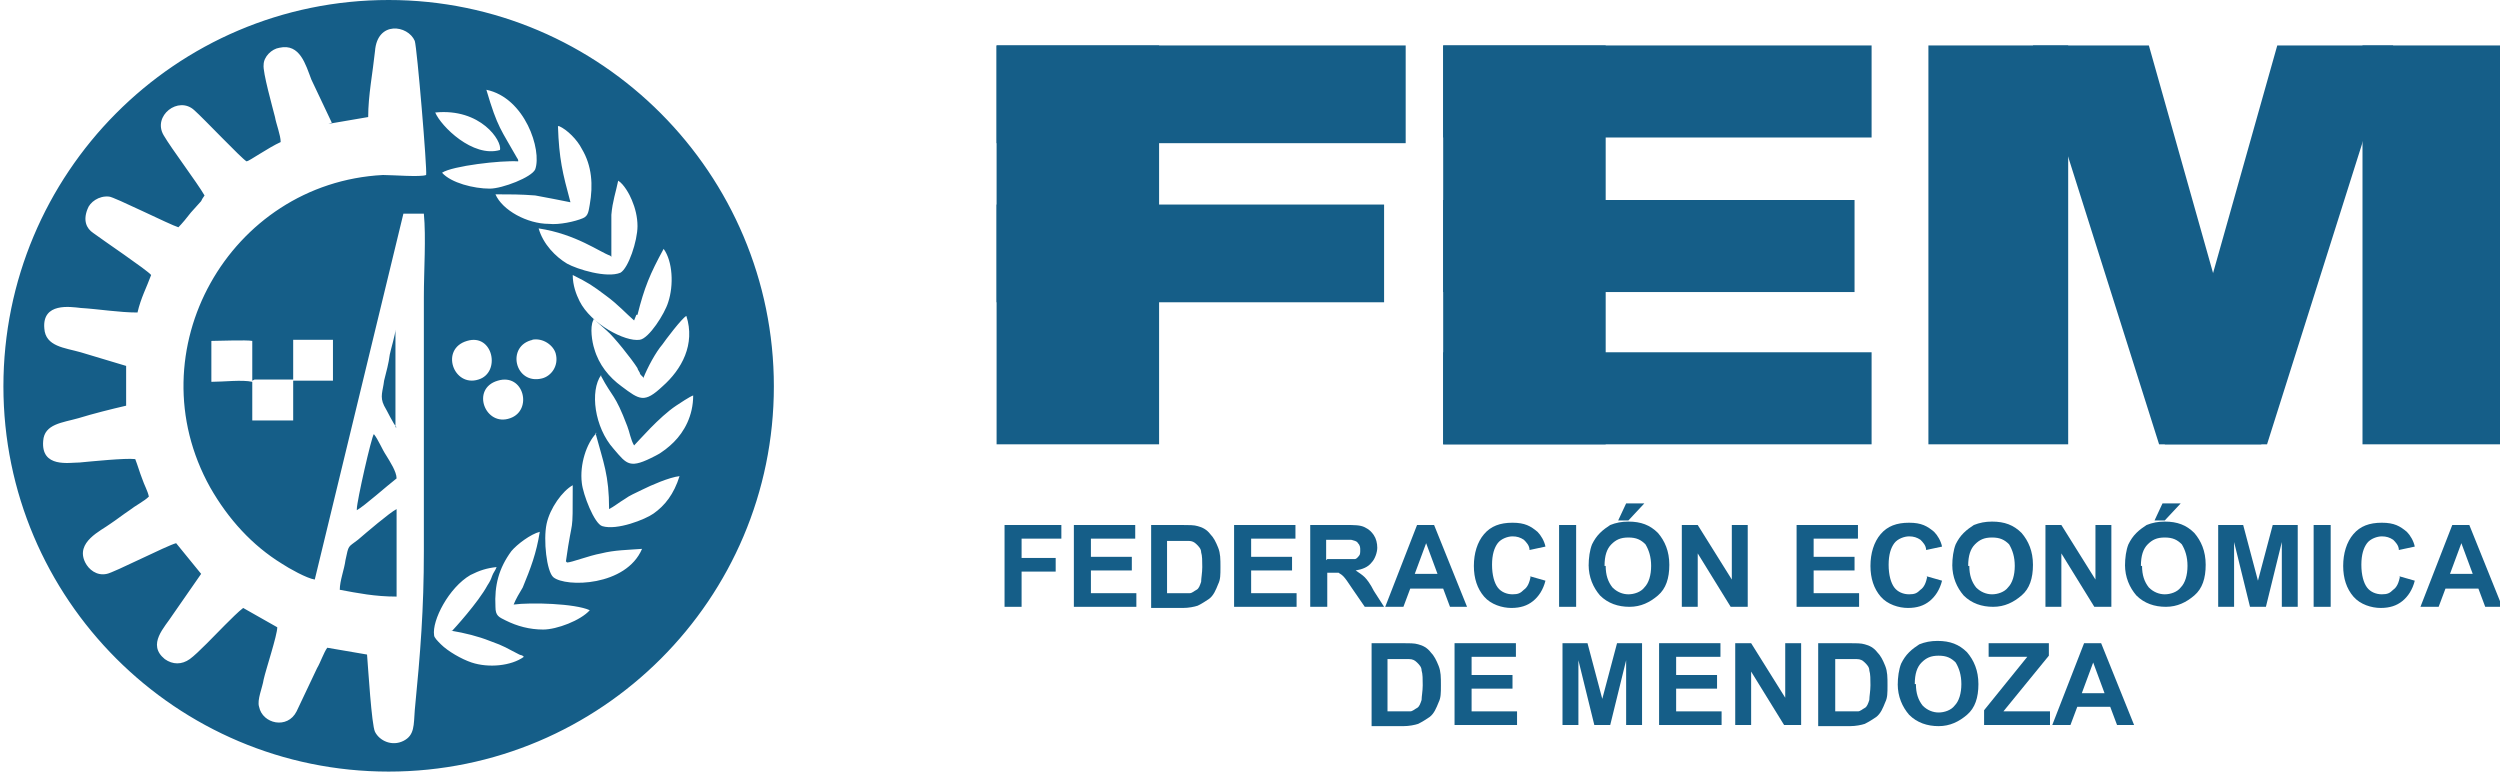 <?xml version="1.0" encoding="UTF-8"?>
<svg xmlns="http://www.w3.org/2000/svg" id="Capa_1" width="220" height="68" version="1.1" viewBox="0 0 220 68">
  <defs>
    <style>
      .st0 {
        fill-rule: evenodd;
      }

      .st0, .st1 {
        fill: #155e88;
      }
    </style>
  </defs>
  <g>
    <rect class="st1" x="87.7" y="4" width="14.3" height="35.1"></rect>
    <rect class="st1" x="87.7" y="4" width="36" height="8.6"></rect>
    <rect class="st1" x="87.7" y="18" width="34.1" height="8.6"></rect>
    <rect class="st1" x="127" y="4" width="14.3" height="35.1"></rect>
    <rect class="st1" x="127" y="4" width="37.7" height="8.1"></rect>
    <rect class="st1" x="127" y="31" width="37.7" height="8.1"></rect>
    <rect class="st1" x="127" y="17.6" width="36.2" height="8.1"></rect>
    <rect class="st1" x="169.7" y="4" width="12.3" height="35.1"></rect>
    <polygon class="st0" points="178.9 4 189.1 4 199 39.1 190 39.1 178.9 4"></polygon>
    <polygon class="st0" points="210.6 4 200.4 4 190.5 39.1 199.5 39.1 210.6 4"></polygon>
    <rect class="st1" x="207.9" y="4" width="12.3" height="35.1"></rect>
    <g>
      <path class="st1" d="M88.4,53.4v-7.2h5v1.2h-3.5v1.7h3v1.2h-3v3.1h-1.5Z"></path>
      <path class="st1" d="M94.5,53.4v-7.2h5.4v1.2h-3.9v1.6h3.6v1.2h-3.6v2h4v1.2h-5.5Z"></path>
      <path class="st1" d="M101.3,46.2h2.7c.6,0,1.1,0,1.4.1.4.1.8.3,1.1.7.3.3.5.7.7,1.2.2.5.2,1,.2,1.7s0,1.1-.2,1.5c-.2.5-.4,1-.8,1.3-.3.2-.6.4-1,.6-.3.1-.8.2-1.3.2h-2.8v-7.2ZM102.7,47.4v4.8h1.1c.4,0,.7,0,.9,0,.2,0,.4-.2.6-.3.2-.1.3-.4.4-.7,0-.3.1-.8.1-1.3s0-1-.1-1.3c0-.3-.2-.5-.4-.7-.2-.2-.4-.3-.7-.3-.2,0-.6,0-1.2,0h-.7Z"></path>
      <path class="st1" d="M108.6,53.4v-7.2h5.4v1.2h-3.9v1.6h3.6v1.2h-3.6v2h4v1.2h-5.5Z"></path>
      <path class="st1" d="M115.3,53.4v-7.2h3.1c.8,0,1.3,0,1.7.2s.6.4.8.7c.2.3.3.7.3,1.1s-.2,1-.5,1.3c-.3.4-.8.6-1.4.7.3.2.6.4.8.6.2.2.5.6.8,1.2l.9,1.4h-1.7l-1.1-1.6c-.4-.6-.6-.9-.8-1.1s-.3-.2-.4-.3c-.2,0-.4,0-.7,0h-.3v3h-1.5ZM116.8,49.2h1.1c.7,0,1.1,0,1.3,0,.2,0,.3-.2.4-.3s.1-.3.1-.5,0-.4-.2-.6c-.1-.2-.3-.2-.6-.3-.1,0-.5,0-1.1,0h-1.1v1.8Z"></path>
      <path class="st1" d="M129.2,53.4h-1.6l-.6-1.6h-2.9l-.6,1.6h-1.6l2.8-7.2h1.5l2.9,7.2ZM126.5,50.5l-1-2.7-1,2.7h2Z"></path>
      <path class="st1" d="M134.6,50.7l1.4.4c-.2.8-.6,1.4-1.1,1.8s-1.1.6-1.9.6-1.8-.3-2.4-1c-.6-.7-.9-1.6-.9-2.7s.3-2.1.9-2.8c.6-.7,1.4-1,2.5-1s1.6.3,2.2.8c.3.3.6.8.7,1.3l-1.4.3c0-.4-.3-.7-.5-.9-.3-.2-.6-.3-1-.3s-1,.2-1.3.6c-.3.4-.5,1-.5,1.9s.2,1.6.5,2c.3.4.8.6,1.3.6s.7-.1,1-.4c.3-.2.5-.6.6-1.2Z"></path>
      <path class="st1" d="M137.2,53.4v-7.2h1.5v7.2h-1.5Z"></path>
      <path class="st1" d="M139.8,49.8c0-.7.1-1.4.3-1.9.2-.4.4-.7.7-1,.3-.3.6-.5.9-.7.5-.2,1-.3,1.6-.3,1.1,0,1.9.3,2.6,1,.6.7,1,1.6,1,2.8s-.3,2.1-1,2.7-1.5,1-2.5,1-1.9-.3-2.6-1c-.6-.7-1-1.6-1-2.7ZM141.3,49.8c0,.8.2,1.4.6,1.9.4.4.9.6,1.4.6s1.1-.2,1.4-.6c.4-.4.6-1.1.6-1.9s-.2-1.4-.5-1.9c-.4-.4-.8-.6-1.5-.6s-1.1.2-1.5.6-.6,1-.6,1.9ZM142.4,45.8l.7-1.5h1.6l-1.4,1.5h-.9Z"></path>
      <path class="st1" d="M148,53.4v-7.2h1.4l3,4.8v-4.8h1.4v7.2h-1.5l-2.9-4.7v4.7h-1.4Z"></path>
      <path class="st1" d="M158.1,53.4v-7.2h5.4v1.2h-3.9v1.6h3.6v1.2h-3.6v2h4v1.2h-5.5Z"></path>
      <path class="st1" d="M169.5,50.7l1.4.4c-.2.8-.6,1.4-1.1,1.8s-1.1.6-1.9.6-1.8-.3-2.4-1c-.6-.7-.9-1.6-.9-2.7s.3-2.1.9-2.8c.6-.7,1.4-1,2.5-1s1.6.3,2.2.8c.3.3.6.8.7,1.3l-1.4.3c0-.4-.3-.7-.5-.9-.3-.2-.6-.3-1-.3s-1,.2-1.3.6c-.3.4-.5,1-.5,1.9s.2,1.6.5,2c.3.4.8.6,1.3.6s.7-.1,1-.4c.3-.2.5-.6.6-1.2Z"></path>
      <path class="st1" d="M171.8,49.8c0-.7.1-1.4.3-1.9.2-.4.4-.7.7-1,.3-.3.6-.5.9-.7.5-.2,1-.3,1.6-.3,1.1,0,1.9.3,2.6,1,.6.7,1,1.6,1,2.8s-.3,2.1-1,2.7-1.5,1-2.5,1-1.9-.3-2.6-1c-.6-.7-1-1.6-1-2.7ZM173.3,49.8c0,.8.2,1.4.6,1.9.4.4.9.6,1.4.6s1.1-.2,1.4-.6c.4-.4.6-1.1.6-1.9s-.2-1.4-.5-1.9c-.4-.4-.8-.6-1.5-.6s-1.1.2-1.5.6-.6,1-.6,1.9Z"></path>
      <path class="st1" d="M180,53.4v-7.2h1.4l3,4.8v-4.8h1.4v7.2h-1.5l-2.9-4.7v4.7h-1.4Z"></path>
      <path class="st1" d="M187,49.8c0-.7.1-1.4.3-1.9.2-.4.4-.7.7-1,.3-.3.6-.5.9-.7.5-.2,1-.3,1.6-.3,1.1,0,1.9.3,2.6,1,.6.7,1,1.6,1,2.8s-.3,2.1-1,2.7-1.5,1-2.5,1-1.9-.3-2.6-1c-.6-.7-1-1.6-1-2.7ZM188.5,49.8c0,.8.2,1.4.6,1.9.4.4.9.6,1.4.6s1.1-.2,1.4-.6c.4-.4.6-1.1.6-1.9s-.2-1.4-.5-1.9c-.4-.4-.8-.6-1.5-.6s-1.1.2-1.5.6-.6,1-.6,1.9ZM189.6,45.8l.7-1.5h1.6l-1.4,1.5h-.9Z"></path>
      <path class="st1" d="M195.2,53.4v-7.2h2.2l1.3,4.9,1.3-4.9h2.2v7.2h-1.4v-5.7l-1.4,5.7h-1.4l-1.4-5.7v5.7h-1.4Z"></path>
      <path class="st1" d="M203.6,53.4v-7.2h1.5v7.2h-1.5Z"></path>
      <path class="st1" d="M211.1,50.7l1.4.4c-.2.8-.6,1.4-1.1,1.8s-1.1.6-1.9.6-1.8-.3-2.4-1c-.6-.7-.9-1.6-.9-2.7s.3-2.1.9-2.8c.6-.7,1.4-1,2.5-1s1.6.3,2.2.8c.3.3.6.8.7,1.3l-1.4.3c0-.4-.3-.7-.5-.9-.3-.2-.6-.3-1-.3s-1,.2-1.3.6c-.3.4-.5,1-.5,1.9s.2,1.6.5,2c.3.4.8.6,1.3.6s.7-.1,1-.4c.3-.2.5-.6.6-1.2Z"></path>
      <path class="st1" d="M220.3,53.4h-1.6l-.6-1.6h-2.9l-.6,1.6h-1.6l2.8-7.2h1.5l2.9,7.2ZM217.6,50.5l-1-2.7-1,2.7h2Z"></path>
    </g>
    <g>
      <path class="st1" d="M120.7,56.6h2.7c.6,0,1.1,0,1.4.1.4.1.8.3,1.1.7.3.3.5.7.7,1.2s.2,1,.2,1.7,0,1.1-.2,1.5c-.2.5-.4,1-.8,1.3-.3.2-.6.4-1,.6-.3.1-.8.2-1.3.2h-2.8v-7.2ZM122.1,57.8v4.8h1.1c.4,0,.7,0,.9,0,.2,0,.4-.2.6-.3.2-.1.3-.4.4-.7,0-.3.1-.8.1-1.3s0-1-.1-1.3c0-.3-.2-.5-.4-.7-.2-.2-.4-.3-.7-.3-.2,0-.6,0-1.2,0h-.7Z"></path>
      <path class="st1" d="M128,63.8v-7.2h5.4v1.2h-3.9v1.6h3.6v1.2h-3.6v2h4v1.2h-5.5Z"></path>
      <path class="st1" d="M137.5,63.8v-7.2h2.2l1.3,4.9,1.3-4.9h2.2v7.2h-1.4v-5.7l-1.4,5.7h-1.4l-1.4-5.7v5.7h-1.4Z"></path>
      <path class="st1" d="M146,63.8v-7.2h5.4v1.2h-3.9v1.6h3.6v1.2h-3.6v2h4v1.2h-5.5Z"></path>
      <path class="st1" d="M152.7,63.8v-7.2h1.4l3,4.8v-4.8h1.4v7.2h-1.5l-2.9-4.7v4.7h-1.4Z"></path>
      <path class="st1" d="M160,56.6h2.7c.6,0,1.1,0,1.4.1.4.1.8.3,1.1.7.3.3.5.7.7,1.2s.2,1,.2,1.7,0,1.1-.2,1.5c-.2.5-.4,1-.8,1.3-.3.2-.6.4-1,.6-.3.1-.8.2-1.3.2h-2.8v-7.2ZM161.5,57.8v4.8h1.1c.4,0,.7,0,.9,0,.2,0,.4-.2.6-.3.2-.1.3-.4.4-.7,0-.3.1-.8.1-1.3s0-1-.1-1.3c0-.3-.2-.5-.4-.7-.2-.2-.4-.3-.7-.3-.2,0-.6,0-1.2,0h-.7Z"></path>
      <path class="st1" d="M167,60.3c0-.7.1-1.4.3-1.9.2-.4.4-.7.7-1,.3-.3.6-.5.9-.7.5-.2,1-.3,1.6-.3,1.1,0,1.9.3,2.6,1,.6.7,1,1.6,1,2.8s-.3,2.1-1,2.7-1.5,1-2.5,1-1.9-.3-2.6-1c-.6-.7-1-1.6-1-2.7ZM168.6,60.2c0,.8.2,1.4.6,1.9.4.4.9.6,1.4.6s1.1-.2,1.4-.6c.4-.4.6-1.1.6-1.9s-.2-1.4-.5-1.9c-.4-.4-.8-.6-1.5-.6s-1.1.2-1.5.6-.6,1-.6,1.9Z"></path>
      <path class="st1" d="M174.6,63.8v-1.3l3.8-4.7h-3.4v-1.2h5.3v1.1l-4,4.9h4.1v1.2h-5.9Z"></path>
      <path class="st1" d="M187.9,63.8h-1.6l-.6-1.6h-2.9l-.6,1.6h-1.6l2.8-7.2h1.5l2.9,7.2ZM185.2,61l-1-2.7-1,2.7h2Z"></path>
    </g>
  </g>
  <path class="st0" d="M39.7,55.5c1.2.2,2.4.5,3.4.9,1.4.5,1.4.6,2.6,1.2.2.1.2,0,.4.2-1.1.8-3.1,1-4.6.5-.9-.3-2.1-1-2.7-1.6-.3-.3-.6-.6-.6-.8-.2-1.3,1.3-4.2,3.2-5.3.8-.4,1.4-.6,2.3-.7-.1.3-.3.5-.4.8-.1.3-.2.5-.4.8-.8,1.5-3,3.9-3.1,4h0ZM34.2,0C15.4,0,.3,15.3.3,34s15.2,33.9,33.9,33.9,33.9-15.2,33.9-33.9S52.9,0,34.2,0h0ZM29.9,51.9c0-.8.4-1.8.5-2.6.3-1.4.2-1.1,1.1-1.8.7-.6,2.8-2.4,3.4-2.7v7.7c-1.9,0-3.4-.3-5-.6h0ZM31.4,44.8c0-.7,1.3-6.4,1.5-6.6.4.5.7,1.3,1.1,1.9.3.5.9,1.4.9,2-.9.7-2.8,2.4-3.5,2.8h0ZM34.9,37.6c-.3-.3-.8-1.4-1.1-1.9-.4-.8-.1-1.3,0-2.2.2-.8.4-1.5.5-2.3.1-.5.5-1.8.5-2.2v8.6h0ZM45.2,53.2c.2-.5.5-1,.8-1.5.7-1.7,1.2-3,1.5-4.9-.8.2-2,1.1-2.5,1.7-1.1,1.5-1.5,3-1.4,4.9,0,.8.3.9.9,1.2,1,.5,2.1.8,3.3.8s3.3-.8,4.1-1.7c-1.3-.6-5.2-.7-6.7-.5h0ZM49.9,49.5c.4,0,1.9-.6,3-.8,1.2-.3,2.3-.3,3.6-.4-1.4,3.3-6.7,3.4-7.8,2.5-.6-.5-.9-3.3-.6-4.7.3-1.4,1.4-2.9,2.3-3.4,0,4.8,0,2.4-.6,6.7h0ZM52.4,38.1c.7,2.6,1.2,3.7,1.2,6.7.4-.2.9-.6,1.4-.9.4-.3.9-.5,1.5-.8.8-.4,2.4-1.1,3.3-1.2-.5,1.6-1.3,2.6-2.3,3.3-.7.5-3.2,1.5-4.5,1.1-.7-.2-1.7-2.8-1.8-3.8-.2-1.6.4-3.5,1.3-4.4h0ZM52.9,33.1c1,1.9,1.2,1.5,2.3,4.4.2.5.3,1.2.6,1.7.4-.4,2.2-2.5,3.7-3.5.3-.2,1.2-.8,1.5-.9,0,1.8-.8,3.2-1.7,4.1-.4.4-1,.9-1.6,1.2-2.3,1.2-2.5.8-3.7-.6-1.7-1.9-2.1-5.1-1.1-6.5h0ZM43.8,33.5c2.3-.7,3.1,2.6,1.1,3.3-2.2.8-3.5-2.6-1.1-3.3h0ZM22.4,33.4h3.4s0-3.5,0-3.5h3.5s0,3.6,0,3.6h-3.5s0,3.5,0,3.5h-3.6s0-3.4,0-3.4c-.9-.2-2.5,0-3.6,0v-3.6c.6,0,3.1-.1,3.6,0v3.5h0ZM41.1,30c2.3-.7,3,2.8,1,3.4-2.2.7-3.4-2.7-1-3.4h0ZM46.8,29.9c1-.2,1.9.5,2.1,1.2.3,1.1-.4,2-1.2,2.2-2.4.6-3.2-2.9-.8-3.4h0ZM56.6,33.3c.4-1,1.1-2.3,1.7-3,.2-.3,1.7-2.3,2.1-2.5.8,2.5-.4,4.7-2.1,6.2-1.6,1.5-2,1.2-3.6,0-1.1-.8-2-1.9-2.4-3.3-.2-.6-.4-1.9-.1-2.5.1-.1-.1-.3.3.1l.9.8c.6.5,2.2,2.5,2.7,3.3,0,.1.1.2.2.4,0,0,0,.1.1.2.1.1,0,0,.2.2h0ZM56.1,27.7c.6-2.4,1.1-3.6,2.3-5.8.8,1.1.9,3.2.4,4.7-.3,1-1.7,3.2-2.5,3.3-1.3.2-4.3-1.4-5.3-3.4-.3-.6-.6-1.4-.6-2.3,1.4.7,1.7.9,2.9,1.8,1.1.8,1.8,1.6,2.5,2.2l.2-.5h0ZM53.8,22.6c0-1.3,0-2.4,0-3.7.1-1.2.4-2,.6-3,.5.3,1,1.2,1.2,1.7.3.7.5,1.5.5,2.3,0,1.3-.8,3.7-1.5,4.1-1.2.5-3.8-.3-4.7-.8-1-.6-2.1-1.7-2.5-3.1,3.3.5,5.4,2.1,6.3,2.4h0ZM49.2,11.1c.7.3,1.6,1.2,2,2,.9,1.5,1,3.2.7,4.9-.1.5-.1,1-.6,1.2-.7.3-2.1.6-3,.5-1.9,0-4.1-1.2-4.7-2.6,1.3,0,2.2,0,3.5.1,1.1.2,2.1.4,3.1.6-.7-2.6-1-3.8-1.1-6.7h0ZM44,13.2c-2.4.7-5.2-2.1-5.7-3.3,4-.4,5.9,2.5,5.7,3.3h0ZM45.6,14.1c-.1-.3,0,0-.1-.2-1.4-2.5-1.7-2.6-2.7-6,3.4.7,4.9,5.3,4.3,7-.3.7-2.9,1.7-4,1.7-1.4,0-3.4-.5-4.2-1.4.9-.6,5.2-1.1,6.7-1h0ZM28.9,10.9l3.5-.6c0-1.9.4-3.9.6-5.8.2-2.7,2.9-2.3,3.5-.9.2.6,1.1,11.3,1,11.8-.5.2-2.9,0-3.8,0-13.5.7-21.9,15.5-15.2,27.5,1.6,2.8,3.7,5.1,6.3,6.7.6.4,2.2,1.3,2.9,1.4l7.8-32.2h1.8c.2,2.1,0,5,0,7.3v22.4c0,5.1-.3,8.9-.8,14-.1,1.3,0,2.2-1,2.7-1,.5-2.1,0-2.5-.8-.3-.6-.6-5.6-.7-6.8l-3.5-.6c-.3.4-.6,1.3-.9,1.8l-1.8,3.8c-.8,1.6-3,1.1-3.3-.4-.2-.6.3-1.7.4-2.4.2-.9,1.2-3.9,1.2-4.6l-3-1.7c-.4.3-1.1,1-1.6,1.5-.8.8-2.4,2.5-3.1,3-.7.5-1.5.5-2.2,0-1.6-1.3,0-2.8.7-3.9l2.5-3.6-2.2-2.7c-.8.2-5.5,2.6-6.1,2.7-.9.2-1.6-.4-1.9-1-.9-1.8,1.4-2.8,2.2-3.4.6-.4,1.1-.8,1.7-1.2.5-.4,1.3-.8,1.7-1.2-.1-.5-.4-1-.6-1.6-.2-.5-.4-1.2-.6-1.7-.9-.1-3.8.2-4.9.3-.9,0-3.4.5-3.2-1.9.1-1.5,1.7-1.6,3.1-2,1.3-.4,2.9-.8,4.2-1.1v-3.5s-4-1.2-4-1.2c-1.4-.4-3.1-.5-3.2-2.1-.2-2.3,2.3-1.9,3.2-1.8,1.6.1,3.4.4,5,.4.3-1.3.8-2.2,1.2-3.3-.3-.4-4.3-3.1-5.1-3.7-.6-.4-.9-1.1-.5-2.1.2-.6,1-1.2,1.9-1.1.4,0,5.4,2.5,6.1,2.7.3-.3.8-.9,1.1-1.3l.9-1s.1-.2.1-.2c.2-.3,0,0,.2-.3-.7-1.2-2.9-4.1-3.6-5.3-1-1.7,1.3-3.5,2.7-2.2.8.7,4.2,4.3,4.6,4.5.2,0,1.9-1.2,3-1.7,0-.6-.4-1.6-.5-2.2-.2-.8-1.1-4-1-4.6,0-.7.7-1.4,1.4-1.5,1.8-.4,2.3,1.5,2.8,2.8l1.8,3.8Z"></path>
</svg>
